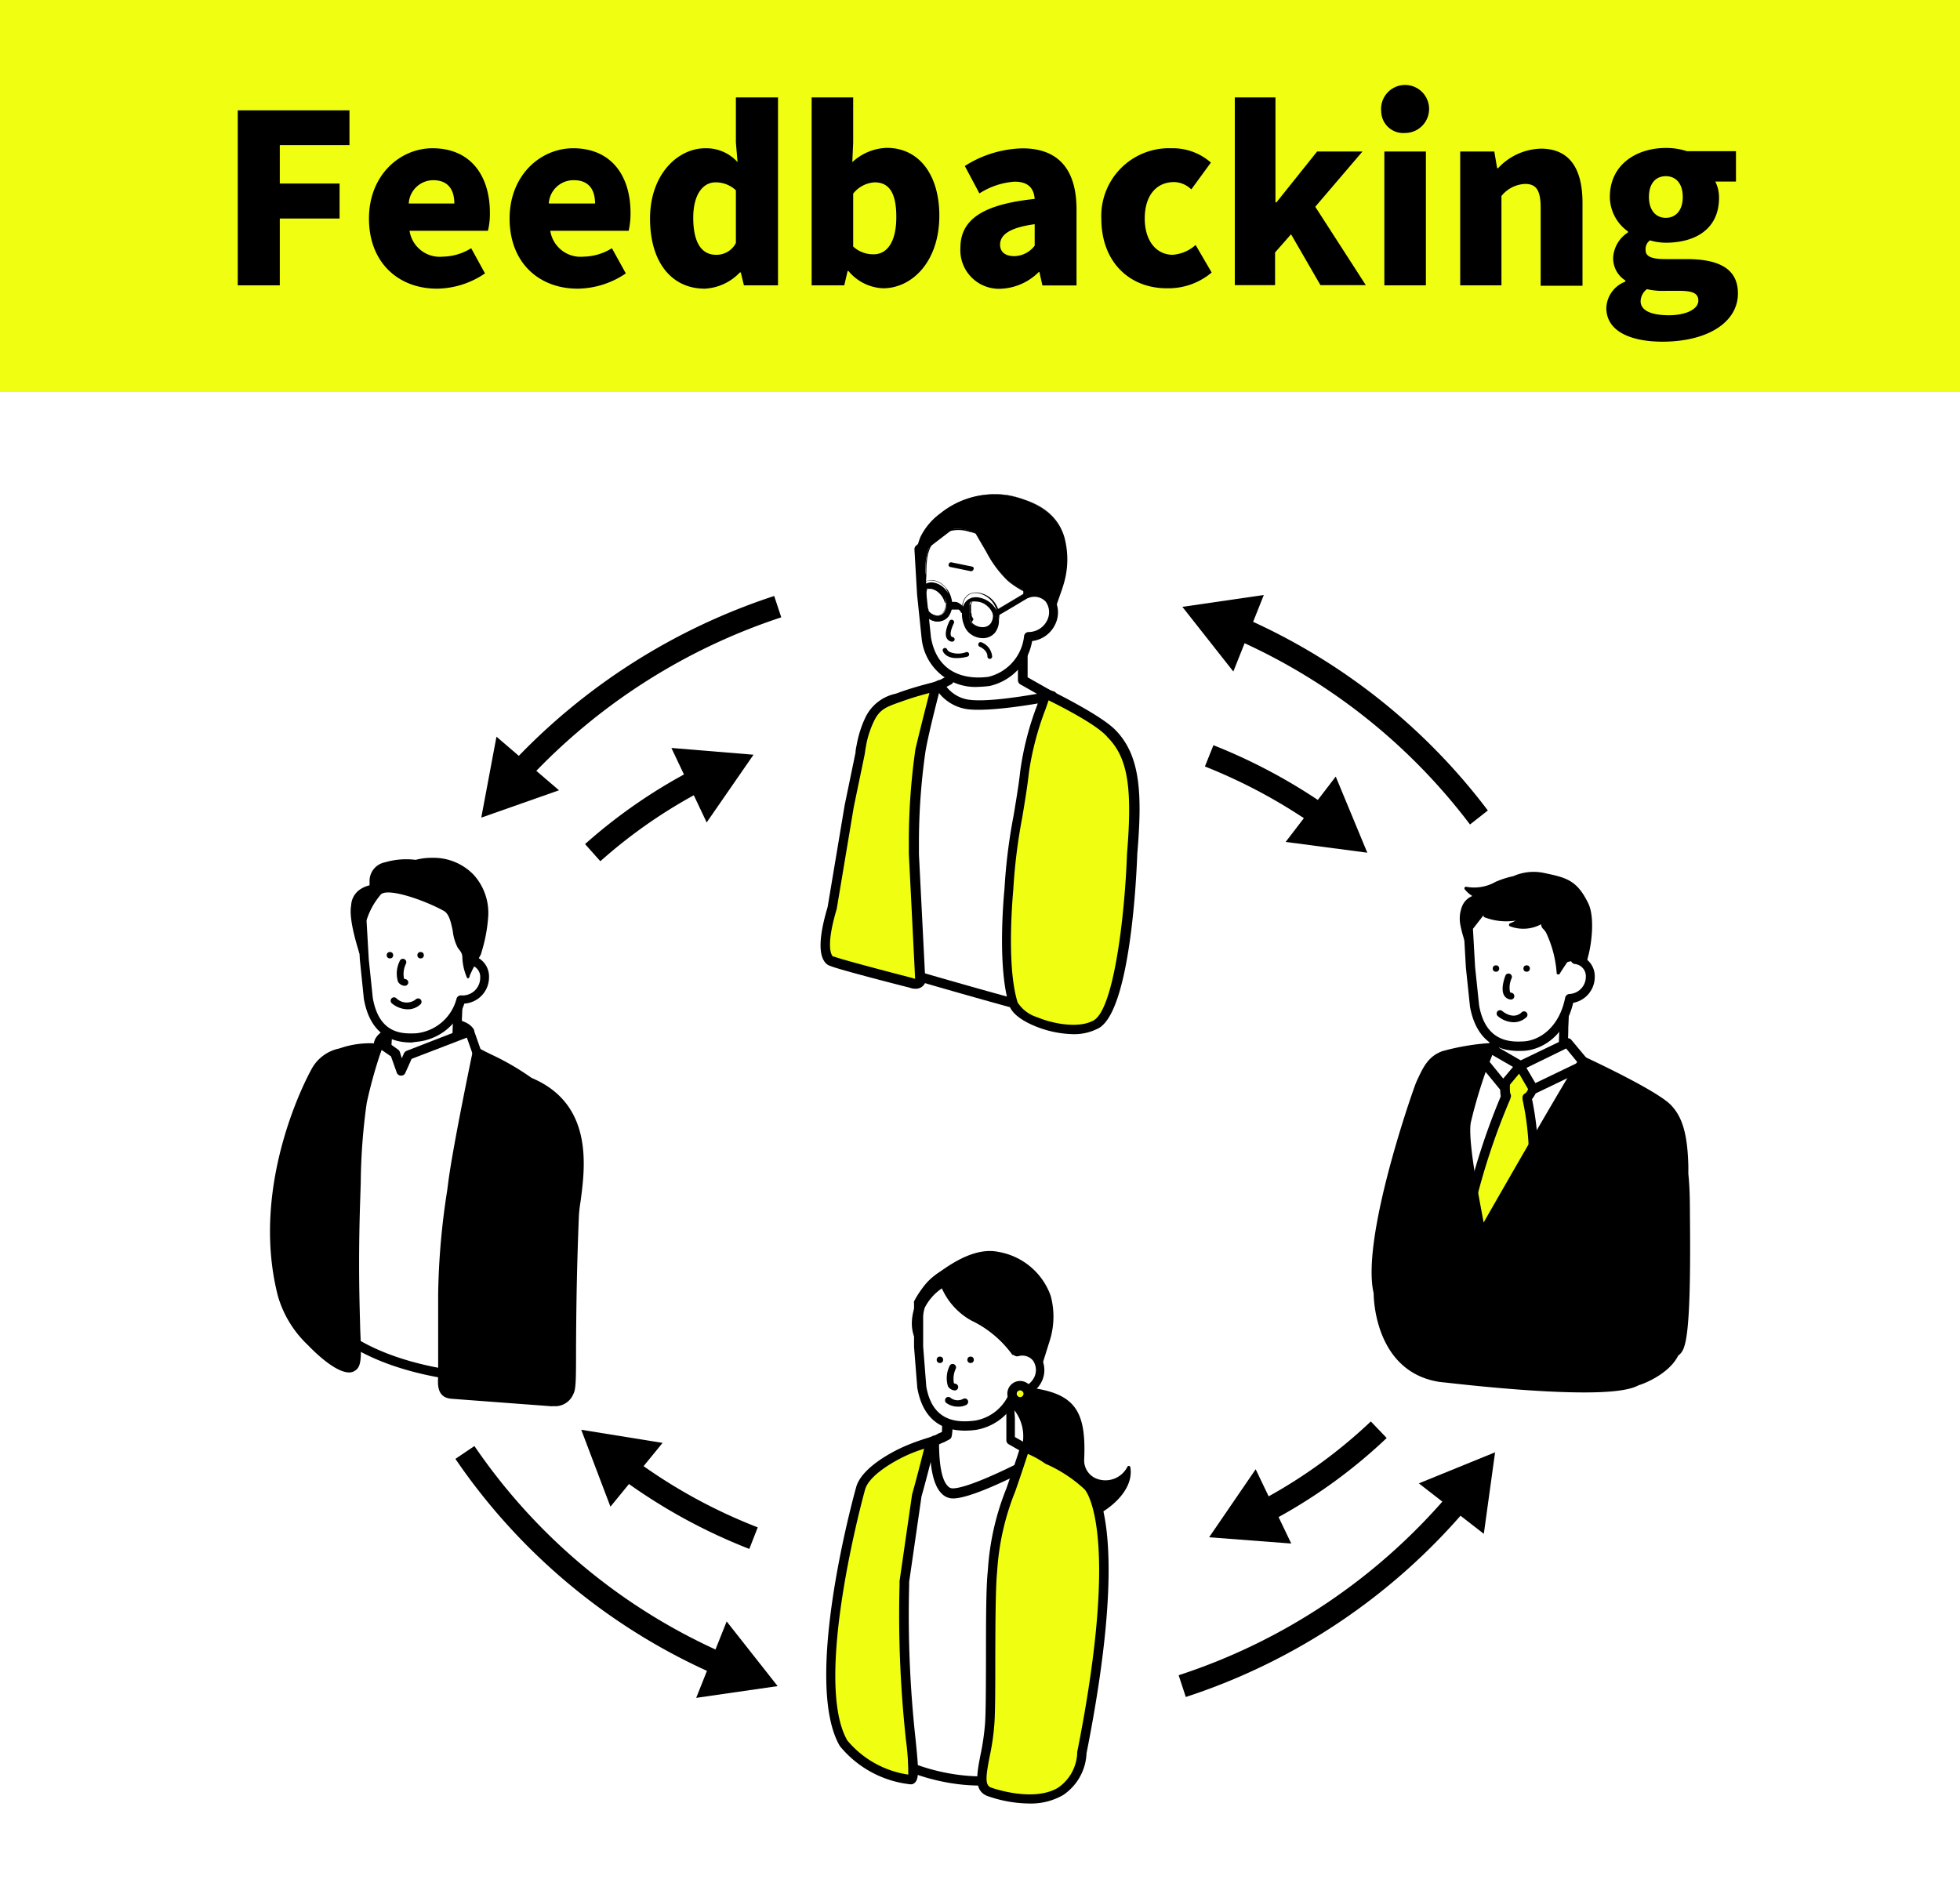 <svg id="レイヤー_1" data-name="レイヤー 1" xmlns="http://www.w3.org/2000/svg" viewBox="0 0 200 194"><rect x="0" y="0" width="200" height="194" fill="#808080" stroke="none"/><defs><style>.cls-1{fill:#f0ff12;}.cls-2{fill:#fff;}.cls-3{fill:#c3c9dc;}</style></defs><rect class="cls-1" width="200" height="40"/><path d="M24.26,11.26h11.4v3.55H28.55v3.92h6.1V22.3h-6.1v6.82H24.26Z"/><path d="M37.65,22.3c0-4.44,3.17-7.17,6.48-7.17,3.94,0,5.86,2.85,5.86,6.6a7.44,7.44,0,0,1-.2,1.82h-8a3.12,3.12,0,0,0,3.41,2.64,5.63,5.63,0,0,0,2.88-.86l1.41,2.57a8.88,8.88,0,0,1-4.89,1.56C40.67,29.46,37.65,26.82,37.65,22.3Zm8.71-1.53c0-1.37-.6-2.38-2.16-2.38a2.51,2.51,0,0,0-2.49,2.38Z"/><path d="M52,22.3c0-4.44,3.17-7.17,6.48-7.17,3.94,0,5.86,2.85,5.86,6.6a8.1,8.1,0,0,1-.19,1.82h-8a3.13,3.13,0,0,0,3.41,2.64,5.61,5.61,0,0,0,2.88-.86l1.42,2.57a8.91,8.91,0,0,1-4.9,1.56C55,29.46,52,26.82,52,22.3Zm8.72-1.53c0-1.37-.6-2.38-2.16-2.38A2.52,2.52,0,0,0,56,20.77Z"/><path d="M66.33,22.3c0-4.49,2.81-7.17,5.64-7.17a4.31,4.31,0,0,1,3.29,1.41l-.17-2V9.94h4.3V29.12H75.91l-.32-1.32H75.5a5.31,5.31,0,0,1-3.58,1.66C68.51,29.46,66.33,26.74,66.33,22.3Zm8.76,2.5V19.42A3,3,0,0,0,73,18.61c-1.18,0-2.26,1.1-2.26,3.62S71.59,26,73.05,26A2.21,2.21,0,0,0,75.09,24.8Z"/><path d="M86.58,27.66h-.09l-.34,1.46H82.82V9.94h4.24v4.61l-.09,2a5.39,5.39,0,0,1,3.53-1.46c3.26,0,5.35,2.73,5.35,6.91,0,4.73-2.81,7.42-5.74,7.42A4.84,4.84,0,0,1,86.58,27.66Zm4.88-5.52c0-2.41-.7-3.53-2.21-3.53a3,3,0,0,0-2.19,1.15v5.4a3,3,0,0,0,2,.79C90.4,26,91.46,24.87,91.46,22.14Z"/><path d="M98,25.3c0-2.88,2.25-4.44,7.58-5-.09-1.11-.67-1.76-2.06-1.76a7.6,7.6,0,0,0-3.58,1.2l-1.49-2.8a11.38,11.38,0,0,1,5.89-1.8c3.52,0,5.51,2,5.51,6.24v7.75h-3.48l-.31-1.37H106a5.84,5.84,0,0,1-3.92,1.71A3.94,3.94,0,0,1,98,25.3Zm7.58-.24V22.88c-2.66.36-3.53,1.13-3.53,2.09,0,.79.58,1.17,1.47,1.17A2.69,2.69,0,0,0,105.59,25.06Z"/><path d="M112.38,22.3a6.91,6.91,0,0,1,7.18-7.17,5.88,5.88,0,0,1,4,1.46l-2,2.74a2.59,2.59,0,0,0-1.75-.75c-1.87,0-3,1.44-3,3.72S118,26,119.66,26A3.91,3.91,0,0,0,122,25l1.64,2.81a6.84,6.84,0,0,1-4.49,1.61C115.34,29.46,112.38,26.82,112.38,22.3Z"/><path d="M126,9.94h4.15V20.65h.1l4.15-5.19h4.63l-4.82,5.64,5.16,8h-4.63l-3-5.19-1.63,1.85v3.34H126Z"/><path d="M140.94,11.38a2.45,2.45,0,1,1,2.45,2.19A2.25,2.25,0,0,1,140.94,11.38Zm.32,4.08h4.24V29.12h-4.24Z"/><path d="M149,15.46h3.48l.29,1.71h.09a6.16,6.16,0,0,1,4.37-2c3,0,4.25,2.13,4.25,5.54v8.45h-4.27V21.2c0-1.87-.51-2.43-1.59-2.43A3.27,3.27,0,0,0,153.21,20v9.12H149Z"/><path d="M163.91,31.42a3,3,0,0,1,1.94-2.68v-.12a2.67,2.67,0,0,1-1.24-2.36,3.27,3.27,0,0,1,1.51-2.54v-.1a4.36,4.36,0,0,1-1.85-3.52c0-3.34,2.76-5,5.71-5a6.81,6.81,0,0,1,2.16.33h5v3.1h-2.11a3.54,3.54,0,0,1,.38,1.66c0,3.19-2.42,4.58-5.45,4.58a6,6,0,0,1-1.6-.24,1.1,1.1,0,0,0-.44,1c0,.62.56.91,2,.91h2.16c3.36,0,5.26,1,5.26,3.51,0,2.88-3,4.92-7.73,4.92C166.5,34.86,163.91,33.87,163.91,31.42Zm9.39-.74c0-.82-.72-1-2-1H170a7.34,7.34,0,0,1-1.95-.17,1.6,1.6,0,0,0-.64,1.22c0,1,1.15,1.44,2.9,1.44S173.3,31.54,173.3,30.68ZM171.71,20.1c0-1.4-.72-2.12-1.73-2.12s-1.72.72-1.72,2.12.74,2.13,1.72,2.13S171.71,21.51,171.71,20.1Z"/><rect class="cls-2" y="40" width="200" height="154"/><path d="M110.47,149c.24-5.46-1.15-6.92-6.89-7.36-.36-.18-.32.32-.75,1.15-.18.46.33.57.39.65,2.75,3.14,0,4.9,1.2,7.53.86,2.11,5.83,4.25,7,3.73,2-.93,4.11-2.85,3.75-4.94C113.59,152.4,110.38,151.12,110.47,149Z"/><path d="M111,154.94a6.81,6.81,0,0,1-2.36-.59c-1.64-.66-3.75-1.92-4.32-3.31a4.73,4.73,0,0,1-.13-3.09,4.34,4.34,0,0,0-1-4.4h0l0,0a.59.59,0,0,1-.38-.79A6,6,0,0,0,103,142c.11-.29.18-.47.35-.54a.31.31,0,0,1,.28,0c5.81.44,7.25,2,7,7.52a2,2,0,0,0,1.51,2,2.51,2.51,0,0,0,2.91-1.31.16.16,0,0,1,.16-.07.16.16,0,0,1,.13.13c.36,2.11-1.67,4.09-3.84,5.11A1.4,1.4,0,0,1,111,154.94Zm-7.5-13.16h0a1.73,1.73,0,0,0-.16.35,7.52,7.52,0,0,1-.32.74c-.07.18,0,.27.23.38a.39.39,0,0,1,.14.1,4.62,4.62,0,0,1,1.11,4.67,4.4,4.4,0,0,0,.12,2.9c.49,1.21,2.43,2.45,4.14,3.14a4.58,4.58,0,0,0,2.66.5c1.91-.89,3.71-2.55,3.7-4.34a2.74,2.74,0,0,1-3,1.07,2.34,2.34,0,0,1-1.74-2.28h0c.24-5.36-1.09-6.77-6.74-7.2h-.06Z"/><path class="cls-2" d="M103.16,146.94c0-.05,0-.32,0-.7,0-1.16-.13-3.37-.13-3.5l-6.33.66a26.32,26.32,0,0,1-.15,3.09l-.49.26v0l-1.88,1c-.3.16,2,4.22,2.17,4.56a2.08,2.08,0,0,0,2,1.18,2.82,2.82,0,0,0,.78-.33c2-1,4.45-1.28,6.61-1.67l.26-2.89Z"/><path d="M98.06,153.93a2.73,2.73,0,0,1-2.15-1.44s-2.44-4.16-2.24-4.9a.56.56,0,0,1,.25-.33h0l1.9-1,.13-.05.17-.08c0-.46.07-1.69.08-2.78a.49.49,0,0,1,.43-.47l6.33-.66a.46.46,0,0,1,.37.12.48.48,0,0,1,.16.35c0,.1,0,1,.07,2l0,1.54c0,.16,0,.31,0,.42l2.58,1.47a.47.47,0,0,1,.24.46l-.26,2.88a.49.49,0,0,1-.39.43l-1.16.19a18.38,18.38,0,0,0-5.31,1.43l-.1.05a3.43,3.43,0,0,1-.8.33A2.46,2.46,0,0,1,98.06,153.93Zm-3.4-6A42.39,42.39,0,0,0,96.73,152c.33.56.93,1.07,1.5,1a2.62,2.62,0,0,0,.56-.24l.1-.06a19,19,0,0,1,5.59-1.52l.79-.13.2-2.21-2.54-1.45a.46.46,0,0,1-.24-.41c0-.05,0-.31,0-.68l0-1.53c0-.55,0-1.09-.06-1.47l-5.4.57c0,2.81-.12,2.88-.32,3a.27.27,0,0,1-.1.06l-.47.25-.15.05Zm9-1h0Z"/><path class="cls-2" d="M105.61,179.08c-1.11,5.38-18.36,1.82-17.24-3.57l2-18.46,2.64-9L95.32,147s-.2,5.41,1.87,5.41,8.35-3.37,8.35-3.37-.13,16.3.28,26Z"/><path d="M100,182.22a19.31,19.31,0,0,1-3.9-.42c-4.38-.91-8.8-3.29-8.16-6.38l2-18.42,2.65-9.06a.48.48,0,0,1,.26-.3l2.29-1.08a.47.47,0,0,1,.46,0,.5.5,0,0,1,.22.42c0,1,0,3.8.9,4.68a.65.65,0,0,0,.49.23c1.61,0,6.41-2.39,8.12-3.31a.47.47,0,0,1,.7.42c0,.16-.12,16.4.28,25.95l-.2,4.12s0,.05,0,.07C105.63,181.36,103,182.22,100,182.22Zm-6.53-33.81-2.58,8.77-2,18.38c-.49,2.39,3.36,4.47,7.41,5.31s8.37.46,8.89-1.86l.2-4c-.35-8.31-.3-21.76-.29-25.15-1.76.91-6.07,3.06-7.86,3.06a1.6,1.6,0,0,1-1.18-.53c-1-1-1.15-3.36-1.17-4.6Zm12.18,30.67h0Z"/><path class="cls-1" d="M92.93,181.61c.88-.43-1-7.2-.66-19.81,0-.15,0-.29,0-.43l1.27-8.79c.57-2,1.43-5.45,1.43-5.45a21.35,21.35,0,0,0-2.46.88c-1,.44-4.25,2.06-4.72,3.93,0,0-5.45,19.56-1.72,25.95A10.36,10.36,0,0,0,92.93,181.61Z"/><path d="M92.93,182.09h-.05a10.79,10.79,0,0,1-7.18-3.9c-3.82-6.54,1.42-25.56,1.65-26.37.55-2.19,4.24-3.92,5-4.24a21.66,21.66,0,0,1,2.52-.9.46.46,0,0,1,.46.11.49.49,0,0,1,.13.46s-.87,3.51-1.43,5.47l-1.26,8.72v.38a116.35,116.35,0,0,0,.66,15.72c.31,3.13.42,4.18-.26,4.51A.46.46,0,0,1,92.93,182.09Zm-6.44-4.44a10,10,0,0,0,6.19,3.45,25,25,0,0,0-.23-3.48,117.94,117.94,0,0,1-.66-15.84v-.42l1.28-8.85c.4-1.4.94-3.52,1.23-4.67-.46.15-1.06.36-1.6.6-1.48.65-4.07,2.14-4.44,3.62-.06.2-5.37,19.44-1.78,25.59Z"/><path class="cls-2" d="M103.74,138c0-1-.06-1.76-.13-2.2l-1.13-4.44a9.53,9.53,0,0,0-4.78-1.57c-2.41.05-4,3.27-4,3.27v4.39l.33,4.13c.76,4.36,4.09,4.09,5.51,3.91a5.12,5.12,0,0,0,3.94-3.3C107.06,142.13,106.87,137.33,103.74,138Z"/><path d="M98.5,146c-2.75,0-4.39-1.47-4.9-4.38l-.33-4.17,0-4.43a.54.54,0,0,1,0-.21c.07-.14,1.72-3.48,4.39-3.53h.12a10.13,10.13,0,0,1,4.94,1.65.54.54,0,0,1,.19.28l1.13,4.45a14.27,14.27,0,0,1,.12,1.77h0a2.25,2.25,0,0,1,1.91.85,2.64,2.64,0,0,1,.21,2.74,2.9,2.9,0,0,1-2.47,1.59,5.61,5.61,0,0,1-4.21,3.31A9.25,9.25,0,0,1,98.5,146Zm-4.3-12.86,0,4.27.32,4.09c.63,3.6,3.15,3.71,5,3.47a4.63,4.63,0,0,0,3.55-3,.5.5,0,0,1,.45-.32,2,2,0,0,0,2-1.07,1.69,1.69,0,0,0-.12-1.74,1.42,1.42,0,0,0-1.52-.43.48.48,0,0,1-.57-.45l0-.52a16.18,16.18,0,0,0-.1-1.62l-1.08-4.22a8.92,8.92,0,0,0-4.25-1.39h-.1C95.84,130.27,94.47,132.63,94.2,133.14Z"/><path class="cls-1" d="M104.09,141.41a.82.82,0,1,0,.82.82A.82.82,0,0,0,104.09,141.41Z"/><path d="M104.09,143.53a1.3,1.3,0,1,1,1.3-1.3A1.3,1.3,0,0,1,104.09,143.53Zm0-1.64a.34.34,0,0,0-.34.34.35.35,0,0,0,.34.35.35.35,0,0,0,.35-.35A.35.35,0,0,0,104.09,141.89Z"/><path class="cls-1" d="M110.42,178.85c4.68-23.57.62-27.24.62-27.24a15.36,15.36,0,0,0-4.11-2.71,7.78,7.78,0,0,0-2.34-1.11c-2.13,6.66-2.93,7.6-3.29,12.54-.31,2.9-.11,12.49-.28,15.52-.22,3.57-1.7,6.45,0,7C101,182.87,109.65,186.07,110.42,178.85Z"/><path d="M105,184.05a13.13,13.13,0,0,1-4.17-.74c-1.5-.5-1.17-2.22-.78-4.22a24.69,24.69,0,0,0,.47-3.27c.08-1.29.08-3.81.09-6.47,0-3.63,0-7.39.19-9.07a26.79,26.79,0,0,1,1.9-8.4c.39-1.13.86-2.49,1.42-4.24a.48.48,0,0,1,.55-.32,8.55,8.55,0,0,1,2.5,1.18,14.6,14.6,0,0,1,4.2,2.79c.14.12,4.18,4.08-.5,27.63a5.4,5.4,0,0,1-2.39,4.27A6.59,6.59,0,0,1,105,184.05Zm-.12-35.67c-.5,1.54-.92,2.77-1.28,3.81a26.08,26.08,0,0,0-1.85,8.17c-.17,1.65-.18,5.55-.19,9,0,2.68,0,5.21-.09,6.52a24.12,24.12,0,0,1-.49,3.4c-.4,2.07-.49,2.93.17,3.15,0,0,4.27,1.55,6.83,0a4.5,4.5,0,0,0,1.94-3.58s0,0,0-.05c4.52-22.73.8-26.76.76-26.8a14,14,0,0,0-4-2.62A9.77,9.77,0,0,0,104.9,148.38Z"/><path d="M106.94,136.91a8,8,0,0,0,.12-4.57,6.76,6.76,0,0,0-5.14-4.36c-2.32-.49-4.79,1.08-6.65,2.55a4.19,4.19,0,0,0-1.39,1.9c-.6,1.32-1.14,3-.14,4.57a14.17,14.17,0,0,1,.52-3.58,5.68,5.68,0,0,1,2-2.2,7.23,7.23,0,0,0,3,3.38,10.91,10.91,0,0,1,4.21,3.5,1.9,1.9,0,0,1,2.14.29,1.74,1.74,0,0,1,.57,1.14Z"/><path d="M106.12,139.69h0a.16.16,0,0,1-.14-.14,1.53,1.53,0,0,0-.51-1,1.71,1.71,0,0,0-2-.28.19.19,0,0,1-.13,0,.14.14,0,0,1-.09-.08,11,11,0,0,0-4.14-3.43,7,7,0,0,1-3-3.28,5.24,5.24,0,0,0-1.76,2A14.3,14.3,0,0,0,93.9,137a.14.14,0,0,1-.12.14.14.14,0,0,1-.17-.06c-1-1.63-.49-3.38.12-4.73a4.33,4.33,0,0,1,1.45-2c2.69-2.14,4.9-3,6.77-2.58a6.9,6.9,0,0,1,5.26,4.46,8.13,8.13,0,0,1-.12,4.67h0l-.82,2.62A.16.16,0,0,1,106.12,139.69Zm-1.85-1.95a2.12,2.12,0,0,1,1.38.53,1.7,1.7,0,0,1,.48.69l.66-2.09a8,8,0,0,0,.12-4.49,6.58,6.58,0,0,0-5-4.24c-1.77-.38-3.91.44-6.52,2.51A4.17,4.17,0,0,0,94,132.49a4.91,4.91,0,0,0-.41,3.93,11.72,11.72,0,0,1,.51-3,5.66,5.66,0,0,1,2-2.28.14.14,0,0,1,.13,0,.22.22,0,0,1,.1.09,7.14,7.14,0,0,0,2.88,3.3,11.37,11.37,0,0,1,4.21,3.43A2.36,2.36,0,0,1,104.27,137.74Zm2.67-.83h0Z"/><circle cx="95.91" cy="138.77" r="0.33"/><circle cx="99.04" cy="138.77" r="0.33"/><path d="M97.38,141.89h0a.86.86,0,0,1-.65-.42,2.82,2.82,0,0,1,.16-2.06.34.34,0,0,1,.45-.19.35.35,0,0,1,.19.45,2.45,2.45,0,0,0-.2,1.45s0,.07.15.09a.34.34,0,0,1,.29.39A.34.34,0,0,1,97.38,141.89Z"/><path d="M97.7,143.55a2,2,0,0,1-1.17-.4.36.36,0,0,1,0-.49.34.34,0,0,1,.48,0,1.18,1.18,0,0,0,1.27.1.35.35,0,0,1,.47.13.36.36,0,0,1-.14.48A1.8,1.8,0,0,1,97.7,143.55Z"/><path class="cls-3" d="M44.49,104.26c-2.28,0-5.72,1-5.85,2.23l2.71,3.38,6.55-4.61C47.48,104.51,45.35,104.28,44.49,104.26Z"/><path d="M41.35,110.35a.49.49,0,0,1-.37-.18l-2.71-3.39a.47.47,0,0,1-.1-.35c.19-1.66,4.09-2.64,6.23-2.64h.09c.13,0,3.15,0,3.83,1.24a.47.47,0,0,1-.14.62l-6.56,4.61A.46.46,0,0,1,41.35,110.35Zm-2.18-4,2.27,2.83,5.69-4a7.46,7.46,0,0,0-2.65-.49h-.1C42.22,104.74,39.59,105.68,39.17,106.39Z"/><path class="cls-2" d="M46.77,101.54l-7.1,2s-.23,3.28-.23,3.46l-1.91.65.59,2c1,.79,1.16,2.54,2.2,3.33a1.86,1.86,0,0,0,1.39.53,1.77,1.77,0,0,0,.73-.41c.8-.63,6.65-1.68,6.65-1.68l.36-3.29-2.81-1.59C46.64,106.38,46.77,101.72,46.77,101.54Z"/><path d="M41.52,114a2.55,2.55,0,0,1-1.49-.64,4.51,4.51,0,0,1-1.25-1.85,3.75,3.75,0,0,0-1-1.48.51.51,0,0,1-.17-.24l-.59-2a.47.47,0,0,1,.31-.58l1.6-.55c.05-.76.17-2.52.22-3.14a.46.46,0,0,1,.34-.42l7.1-2.06a.48.48,0,0,1,.42.08.47.47,0,0,1,.19.38c0,.09,0,1.31-.07,2.53,0,.89,0,1.78-.06,2.21l2.57,1.46a.48.48,0,0,1,.23.46l-.35,3.29a.48.48,0,0,1-.39.42,32.55,32.55,0,0,0-6.45,1.59,2.16,2.16,0,0,1-.93.49A1.33,1.33,0,0,1,41.52,114Zm-3-4.63a4.9,4.9,0,0,1,1.12,1.75,3.83,3.83,0,0,0,1,1.48,1.52,1.52,0,0,0,1,.44,1.34,1.34,0,0,0,.52-.31c.78-.61,5-1.44,6.52-1.72l.28-2.62L46.4,107a.46.46,0,0,1-.24-.41c0-.09,0-1.3.07-2.52,0-.69,0-1.38.05-1.86L40.12,104c-.08,1.24-.2,2.94-.2,3.09a.48.48,0,0,1-.32.45l-1.48.5Z"/><path class="cls-2" d="M40.33,107.51l-1.65-1.18-.2.78c-.4.2-1.3.62-2.07,1L33.93,135.3s4.11,4.95,17.27,5.47l-1.82-32.72-.49,0-1-2.81-6.23,2.43-.71,1.6Z"/><path d="M51.2,141.25h0c-13.22-.53-17.44-5.44-17.61-5.65a.49.49,0,0,1-.11-.35l2.47-27.2a.48.48,0,0,1,.28-.39l1.87-.88.14-.57a.47.47,0,0,1,.3-.33.49.49,0,0,1,.44.06l1.65,1.18a.48.48,0,0,1,.17.23L41,108l.22-.51a.55.55,0,0,1,.27-.25l6.23-2.42a.44.44,0,0,1,.37,0,.44.44,0,0,1,.25.27l.87,2.48h.14a.44.44,0,0,1,.49.45l1.83,32.72a.46.46,0,0,1-.14.36A.48.48,0,0,1,51.2,141.25Zm-16.77-6.12c.77.77,5.13,4.59,16.27,5.14l-1.79-31.73h0a.48.48,0,0,1-.45-.31l-.82-2.34L42,108.06l-.64,1.43a.45.45,0,0,1-.45.28.46.46,0,0,1-.43-.32l-.58-1.64-1-.69,0,.11a.46.46,0,0,1-.25.31l-1.83.87Z"/><path d="M31.75,136.93s3,3.09,4.15,2.61,0-3.17.43-17.3a74.47,74.47,0,0,1,.66-9.78A47.44,47.44,0,0,1,38.53,107a9.21,9.21,0,0,0-3.45.38c-1.37.49-2.27.72-2.93,2.13,0,0-6.35,11.08-3.33,22.69A10.75,10.75,0,0,0,31.75,136.93Z"/><path d="M35.63,140.06c-1.42,0-3.53-2.08-4.21-2.79a11.14,11.14,0,0,1-3.06-5c-3-11.67,3.31-22.94,3.37-23.05A4.15,4.15,0,0,1,34.62,107l.3-.1a9.51,9.51,0,0,1,3.66-.4.45.45,0,0,1,.36.22.49.49,0,0,1,0,.41,47.22,47.22,0,0,0-1.52,5.43,62.14,62.14,0,0,0-.61,8.18l-.05,1.54c-.23,6.8-.06,11,0,13.47.13,3,.16,3.88-.77,4.25A1,1,0,0,1,35.63,140.06Zm2.14-32.66a7.86,7.86,0,0,0-2.53.37l-.3.11c-1.18.42-1.83.66-2.36,1.78-.08.14-6.24,11.09-3.3,22.37a10.43,10.43,0,0,0,2.79,4.55l0,0c1.3,1.35,3.09,2.71,3.63,2.5.3-.12.26-1.26.17-3.33-.1-2.51-.27-6.7,0-13.55l0-1.53a61.11,61.11,0,0,1,.62-8.3,42.32,42.32,0,0,1,1.36-5Z"/><path class="cls-2" d="M47.69,98c.17-.9.35-1.62.35-1.62l-2.48-4.22s-3.91-2.08-5.71-2-2.93,3.64-2.93,3.64l.23,4.07.41,4c.73,4.15,3.55,4.09,4.91,4A5.24,5.24,0,0,0,47,102C50.11,101.93,50.13,98,47.69,98Z"/><path d="M42,106.39c-1.49,0-4.15-.39-4.87-4.45l-.41-4-.24-4.09a.51.51,0,0,1,0-.17c.12-.39,1.27-3.82,3.34-4s5.81,1.91,6,2a.41.41,0,0,1,.19.18l2.48,4.22a.5.5,0,0,1,0,.36s-.12.45-.24,1.09a2.19,2.19,0,0,1,1.65,2.18,2.69,2.69,0,0,1-2.52,2.71,5.64,5.64,0,0,1-4.9,3.9ZM37.4,93.91l.23,4,.41,3.93c.66,3.76,3.1,3.66,4.41,3.61a4.75,4.75,0,0,0,4.14-3.55.46.46,0,0,1,.44-.32A1.8,1.8,0,0,0,49,99.77a1.22,1.22,0,0,0-1.27-1.3.5.5,0,0,1-.47-.57c.12-.63.24-1.18.31-1.45l-2.31-3.94c-1.15-.6-4-1.92-5.34-1.83S37.7,93,37.4,93.91Z"/><path d="M44.14,87.75a6,6,0,0,0-1.7.22,7.52,7.52,0,0,0-3.09.23A1.79,1.79,0,0,0,37.89,90c0,.18,0,.51.14.52A2.46,2.46,0,0,0,36.8,91,2,2,0,0,0,36,92.5c-.29,1.5.8,4.74.8,4.74s.2.1.25.09.06-.23.05-.37a9.47,9.47,0,0,1-.05-1.07,7.06,7.06,0,0,1,.23-2.15,8.92,8.92,0,0,1,1.48-2.5c1-.84,5.14.81,6.68,1.71,1,.56.8,2.69,1.4,3.61.3.47.43.4.49,1.13v0a5.61,5.61,0,0,0,.45,2c-.08-.16,1.09-2.13,1.19-2.47a15.28,15.28,0,0,0,.69-3.55A5.37,5.37,0,0,0,44.14,87.75Z"/><path d="M47.79,99.85a.15.15,0,0,1-.14-.08h0a5.73,5.73,0,0,1-.47-2,1.11,1.11,0,0,0-.26-.77l-.22-.3A4.85,4.85,0,0,1,46.2,95c-.17-.82-.35-1.66-.84-2-1.74-1-5.68-2.45-6.49-1.73a8.49,8.49,0,0,0-1.44,2.43,7,7,0,0,0-.22,2.1c0,.35,0,.71,0,1.06,0,0,0,.06,0,.08s.07.38-.18.45a.43.43,0,0,1-.29-.07l0,0a.17.17,0,0,1-.1-.1c0-.13-1.1-3.29-.81-4.81a2.08,2.08,0,0,1,.88-1.62,2.85,2.85,0,0,1,1-.44,1.48,1.48,0,0,1,0-.2.66.66,0,0,0,0-.15,1.94,1.94,0,0,1,1.58-2,7.64,7.64,0,0,1,3.12-.25,6.41,6.41,0,0,1,1.71-.21,5.69,5.69,0,0,1,4.2,1.72,5.79,5.79,0,0,1,1.49,4.37,15.91,15.91,0,0,1-.69,3.59c0,.15-.23.48-.51,1a11.39,11.39,0,0,0-.69,1.38.17.17,0,0,1-.08.18Zm-8.14-9c1.74,0,4.85,1.37,5.87,2,.62.36.81,1.27,1,2.15a4.67,4.67,0,0,0,.46,1.5,2.09,2.09,0,0,0,.2.28,1.39,1.39,0,0,1,.32.93,7.46,7.46,0,0,0,.28,1.56c.11-.24.29-.58.58-1.11s.44-.83.48-.95a14.82,14.82,0,0,0,.68-3.51,5.49,5.49,0,0,0-1.4-4.14,5.4,5.4,0,0,0-4-1.62,6,6,0,0,0-1.65.21h-.07a7.33,7.33,0,0,0-3,.24c-.71.21-1.49.77-1.35,1.66,0,.06,0,.12,0,.19a1.09,1.09,0,0,0,0,.19.16.16,0,0,1,0,.31h0a2.31,2.31,0,0,0-1.14.42,1.81,1.81,0,0,0-.73,1.4c-.25,1.33.63,4.13.78,4.59h0l0,0v0a.52.52,0,0,1,0-.11,9.94,9.94,0,0,1,0-1.09,7.33,7.33,0,0,1,.24-2.19,9,9,0,0,1,1.53-2.58A1.5,1.5,0,0,1,39.65,90.85Z"/><path d="M58.05,142c.43-.77,0-5.57.52-18,.1-2.52,2.62-10.69-4.57-13.66a37.41,37.41,0,0,0-5.32-3s-1.94,9.24-2.47,13.14a80.29,80.29,0,0,0-1,11.47c0,.34,0,.68,0,1,0,2.37.07,4.74,0,7.1,0,1-.27,2.06,1,2.13l10.07.76A1.69,1.69,0,0,0,58.05,142Z"/><path d="M56.48,143.5a1.86,1.86,0,0,1-.36,0l-10-.75c-1.53-.09-1.46-1.44-1.41-2.25,0-.12,0-.25,0-.37,0-1.36,0-2.74,0-4.08,0-1,0-2,0-3v-1a74.5,74.5,0,0,1,.92-10.55l.13-1c.52-3.86,2.45-13.08,2.47-13.17a.45.45,0,0,1,.27-.33.47.47,0,0,1,.43,0c.36.2.8.42,1.28.65A26.26,26.26,0,0,1,54.24,110c6.36,2.67,5.46,9.14,5,12.62a13.71,13.71,0,0,0-.17,1.48c-.25,6.18-.27,10.47-.29,13.32,0,3.32,0,4.36-.28,4.85A2,2,0,0,1,56.48,143.5ZM49,108.1c-.44,2.14-1.89,9.24-2.33,12.49l-.13,1A74.83,74.83,0,0,0,45.64,132v1c0,1,0,2,0,3,0,1.34,0,2.74,0,4.11,0,.14,0,.27,0,.4-.06,1.11,0,1.22.52,1.25l10.09.76c.14,0,1.09.14,1.37-.65a.26.26,0,0,1,0-.08,24.43,24.43,0,0,0,.18-4.43c0-2.85,0-7.15.29-13.35,0-.41.09-1,.17-1.57.49-3.47,1.29-9.26-4.45-11.63l-.1-.06a24.73,24.73,0,0,0-3.95-2.28Z"/><circle cx="39.79" cy="97.48" r="0.33"/><circle cx="42.92" cy="97.48" r="0.33"/><path d="M41.26,100.6h0a.84.84,0,0,1-.65-.42,2.82,2.82,0,0,1,.16-2.06.35.35,0,1,1,.64.26,2.36,2.36,0,0,0-.19,1.45s0,.07.14.09a.35.35,0,0,1,.3.39A.36.36,0,0,1,41.26,100.6Z"/><path d="M41.56,103a2.59,2.59,0,0,1-1.6-.63.36.36,0,0,1,0-.49.35.35,0,0,1,.49,0,1.5,1.5,0,0,0,1.95.13.35.35,0,1,1,.46.52A1.86,1.86,0,0,1,41.56,103Z"/><path class="cls-2" d="M159.67,102.34l-7.1,2s-.07,2.79-.07,3l-2.08,1.14.59,2c1,.78,1.17,2.54,2.2,3.32a1.83,1.83,0,0,0,1.39.53,1.63,1.63,0,0,0,.73-.4c.8-.63,6.66-1.69,6.66-1.69l.35-3.28-2.81-1.6C159.53,107.18,159.67,102.51,159.67,102.34Z"/><path d="M154.41,114.82a2.55,2.55,0,0,1-1.49-.65,4.48,4.48,0,0,1-1.24-1.84,3.87,3.87,0,0,0-1-1.49.46.46,0,0,1-.17-.24l-.59-2a.46.46,0,0,1,.22-.55l1.84-1c0-.75.06-2.69.06-2.69a.48.48,0,0,1,.35-.45l7.1-2.05a.49.49,0,0,1,.42.08.47.47,0,0,1,.19.38c0,.09,0,1.3-.07,2.51,0,.9-.06,1.79-.07,2.23l2.57,1.46a.47.47,0,0,1,.24.46l-.36,3.28a.46.46,0,0,1-.39.42c-2.82.51-6,1.24-6.44,1.59a2.22,2.22,0,0,1-.93.5Zm-3-4.63a4.76,4.76,0,0,1,1.11,1.74,4,4,0,0,0,1,1.49,1.56,1.56,0,0,0,1,.44,1.53,1.53,0,0,0,.53-.31c.77-.62,5-1.44,6.51-1.72l.29-2.62-2.54-1.44a.49.49,0,0,1-.25-.42c0-.09,0-1.31.07-2.52,0-.69,0-1.38.06-1.86L153,104.75c0,.75-.06,2.47-.06,2.6a.47.47,0,0,1-.24.42l-1.74,1Z"/><path class="cls-2" d="M154.94,108.7a9.93,9.93,0,0,1-3.34-.89l-2.3,1.08L146.68,138s14,1.11,19.72,2.47l-4.13-31.58S157.38,109,154.94,108.7Z"/><path class="cls-2" d="M160.76,97.91c.1-.45.17-.74.17-.74l-2.48-4.23-6.3-1.31-2.34,3L150,98.7l.42,4c.72,4.15,3.6,4.16,5,4.11,2-.08,4.12-1.69,4.75-4.85C162.88,101.61,162.91,98.13,160.76,97.91Z"/><path d="M155,107.25c-1.44,0-4.24-.38-5-4.51l-.42-4-.23-4.08a.46.46,0,0,1,.1-.32l2.34-3a.47.47,0,0,1,.47-.17l6.3,1.32a.48.48,0,0,1,.31.22l2.48,4.23a.47.47,0,0,1,0,.35s0,.1-.06.27a2.2,2.2,0,0,1,1.44,2.14,2.68,2.68,0,0,1-2.2,2.64c-.77,3.27-3.1,4.82-5.12,4.9ZM150.3,94.79l.22,3.89.41,3.92c.67,3.83,3.34,3.73,4.48,3.68,1.71-.07,3.71-1.47,4.3-4.46a.48.48,0,0,1,.41-.38,1.76,1.76,0,0,0,1.7-1.75,1.25,1.25,0,0,0-1.11-1.31.45.45,0,0,1-.33-.19.47.47,0,0,1-.08-.38l.12-.57-2.27-3.87-5.8-1.22Z"/><path d="M161.87,97.56c.42-1.41.7-4,0-5.3-1.14-2.32-2.18-2.53-4.38-3a5.15,5.15,0,0,0-3.09.33,8.23,8.23,0,0,0-1.78.58,4.71,4.71,0,0,1-3,.49,2.67,2.67,0,0,0,1.2.87,1.52,1.52,0,0,0-1.42.92,3.35,3.35,0,0,0-.22,1.83,20.25,20.25,0,0,0,.81,2.83c-.23-2.29-.35-3.86,1.87-3.91-.45.36.11-.1-.33.26,1.33.53,3.64.66,4.62-.44a5.79,5.79,0,0,1-2,1.35,3.43,3.43,0,0,0,3.32-.43c-.12.72,0,.52.42,1.11A11.65,11.65,0,0,1,159,99.28c.12-.23.51-.8.81-1.25a2,2,0,0,1,1.89.28Z"/><path d="M159,99.44h-.05a.16.16,0,0,1-.11-.18,11.52,11.52,0,0,0-1.09-4.11,2.49,2.49,0,0,0-.27-.34.64.64,0,0,1-.22-.49,3.82,3.82,0,0,1-3.18.21.15.15,0,0,1-.1-.15.16.16,0,0,1,.09-.15,5,5,0,0,0,.59-.28,6.22,6.22,0,0,1-3.18-.34.17.17,0,0,1-.1-.12.19.19,0,0,1,0-.08,1.57,1.57,0,0,0-.94.45c-.55.62-.43,1.83-.3,3.24a.15.15,0,0,1-.12.17.16.16,0,0,1-.19-.11c-.06-.22-.15-.48-.24-.76A12.28,12.28,0,0,1,149,94.3a3.41,3.41,0,0,1,.24-1.92,1.88,1.88,0,0,1,1-.94,3,3,0,0,1-.78-.69.16.16,0,0,1,.17-.25A4.42,4.42,0,0,0,152.6,90a9.24,9.24,0,0,1,1.83-.59,5.11,5.11,0,0,1,3.14-.32c2.22.47,3.33.7,4.49,3.08.67,1.35.38,4,0,5.41l-.19.75a.15.15,0,0,1-.11.11.17.17,0,0,1-.15,0,1.82,1.82,0,0,0-1.68-.25l-.16.23c-.24.36-.52.78-.61.95A.15.15,0,0,1,159,99.44Zm-1.54-5.66h.07a.15.15,0,0,1,.08.17c-.06.44,0,.46.1.62A4.31,4.31,0,0,1,158,95a13.88,13.88,0,0,1,1.13,3.78l.34-.52.19-.27a.16.16,0,0,1,.07-.07,2.32,2.32,0,0,1,1.85.15l.13-.5h0c.4-1.38.69-3.91.06-5.19-1.1-2.24-2.09-2.45-4.25-2.91a4.92,4.92,0,0,0-3,.32,7.94,7.94,0,0,0-1.79.58,5.75,5.75,0,0,1-2.65.59,2.27,2.27,0,0,0,.79.47.16.16,0,0,1,.1.19.16.16,0,0,1-.17.12,1.35,1.35,0,0,0-1.26.83,3.18,3.18,0,0,0-.2,1.75,8,8,0,0,0,.38,1.5,2.94,2.94,0,0,1,.48-2.13,2.14,2.14,0,0,1,1.65-.6h0a.15.15,0,0,1,.15.1.14.14,0,0,1-.05.18l-.1.08c1.3.43,3.31.49,4.18-.48a.14.14,0,0,1,.21,0,.15.15,0,0,1,0,.21,5,5,0,0,1-1.7,1.22,3,3,0,0,0,2.75-.5A.18.18,0,0,1,157.45,93.78Z"/><path class="cls-1" d="M155.77,112c.59-.3.69-1.21,1.08-2.74l-2.78-.76a6,6,0,0,0-.49,3.24.21.21,0,0,0,.06.08l-.07.22A67.86,67.86,0,0,0,150,123.17l1.27,4.52,5.32-7.56c-.2-2.56-.11-5.45-.8-8.11Z"/><path d="M151.26,128.17h-.08a.49.49,0,0,1-.38-.34l-1.27-4.52a.41.41,0,0,1,0-.22,69,69,0,0,1,3.6-11.18s0-.05,0-.07a6.53,6.53,0,0,1,.53-3.52.47.47,0,0,1,.55-.25l2.78.76a.49.49,0,0,1,.34.58c-.07.27-.13.53-.19.76a4.1,4.1,0,0,1-.81,2,30.3,30.3,0,0,1,.63,5.75c0,.73.06,1.44.11,2.13a.48.48,0,0,1-.08.31L151.65,128A.48.48,0,0,1,151.26,128.17Zm-.79-5,1,3.45,4.65-6.61c-.05-.64-.08-1.31-.11-2a28.19,28.19,0,0,0-.65-5.81l0-.1a.48.48,0,0,1,.25-.51c.29-.14.44-.77.65-1.65,0-.1.05-.21.07-.32l-1.93-.53a5.53,5.53,0,0,0-.3,2.48.49.49,0,0,1,.06.41l-.07.22A68.61,68.61,0,0,0,150.47,123.15Zm3.46-11.69Z"/><circle cx="152.65" cy="98.84" r="0.33"/><circle cx="155.78" cy="98.84" r="0.33"/><path d="M154.13,102h0a.87.87,0,0,1-.65-.42c-.38-.66.06-1.83.15-2.06a.35.35,0,0,1,.64.26,2.35,2.35,0,0,0-.19,1.45.17.17,0,0,0,.14.08.35.35,0,0,1,.3.39A.34.34,0,0,1,154.13,102Z"/><path d="M154.42,104.32a2.56,2.56,0,0,1-1.6-.64.35.35,0,0,1,0-.49.36.36,0,0,1,.49,0s1.06.93,1.94.14a.35.35,0,1,1,.46.52A1.89,1.89,0,0,1,154.42,104.32Z"/><polygon class="cls-2" points="151.43 108.44 153.37 110.81 155.09 108.75 152 106.96 151.43 108.44"/><path d="M153.37,111.29h0a.49.49,0,0,1-.36-.17l-1.94-2.37a.49.49,0,0,1-.07-.48l.57-1.48a.42.42,0,0,1,.28-.27.47.47,0,0,1,.4,0l3.09,1.79a.49.49,0,0,1,.23.33.5.5,0,0,1-.11.39l-1.72,2.06A.46.46,0,0,1,153.37,111.29ZM152,108.36l1.39,1.71,1-1.19-2.12-1.22Z"/><polygon class="cls-2" points="155.09 108.77 156.48 111.15 161.76 108.61 159.94 106.44 155.09 108.77"/><path d="M156.48,111.63a.49.49,0,0,1-.41-.24L154.68,109a.46.46,0,0,1,0-.38.48.48,0,0,1,.25-.29l4.84-2.33a.46.46,0,0,1,.57.12l1.82,2.18a.46.46,0,0,1,.11.4.49.49,0,0,1-.26.33l-5.28,2.54A.54.54,0,0,1,156.48,111.63Zm-.72-2.65.91,1.55,4.33-2.08L159.81,107Z"/><path d="M170.85,138.1c.5-.58,1.29.19,1.12-14.24,0-1,0-2.51-.15-4,0-.26,0-.52,0-.77-.08-2.8-.46-4.67-1.64-5.91-1.38-1.45-8.63-4.8-8.63-4.8-2.24,3.53-10.26,17.61-10.26,17.61a1.33,1.33,0,0,0-.07.45c-.44-2.58-2-9.62-1.6-11.89A50.43,50.43,0,0,1,152,107a24.31,24.31,0,0,0-4.67.79c-1.37.49-1.77,1.54-2.43,3-.38.8-5.63,15.83-4.29,21.25,0,0-.14,7.68,6.31,8.63,2.85.3,17.05,1.94,20.14.4C167.09,141,170,140,170.85,138.1Z"/><path d="M161.65,142.1c-4.9,0-11.33-.69-14.07-1l-.68-.07c-6.48-1-6.73-8.27-6.73-9.05-1.32-5.61,4-20.71,4.33-21.51l.15-.33c.59-1.26,1.1-2.35,2.54-2.87a24.21,24.21,0,0,1,4.8-.82.47.47,0,0,1,.42.19.48.48,0,0,1,.06.46,51,51,0,0,0-2.39,7.46c-.29,1.73.66,6.72,1.22,9.7l.09.5c1.8-3.15,7.86-13.73,9.75-16.71a.48.48,0,0,1,.6-.18c.3.14,7.35,3.41,8.77,4.91,1.18,1.23,1.69,3,1.77,6.23,0,.25,0,.51,0,.78.14,1.32.15,2.61.16,3.63v.42c.15,13.33-.51,13.91-1.14,14.46l-.06.05c-1,2-3.88,3-4,3C166.24,141.92,164.15,142.1,161.65,142.1ZM151.3,107.49a19.18,19.18,0,0,0-3.78.7c-1.08.39-1.45,1.18-2,2.38l-.15.33c-.33.7-5.55,15.69-4.26,20.93a.25.25,0,0,1,0,.12c0,.3-.06,7.27,5.9,8.15l.66.07c10.9,1.16,17.36,1.29,19.19.37.09,0,2.79-1,3.55-2.64a.41.41,0,0,1,.07-.11,1.57,1.57,0,0,1,.19-.18c.34-.3,1-.84.82-13.74v-.42c0-1,0-2.27-.15-3.59,0-.31,0-.56,0-.81-.07-2.93-.51-4.55-1.51-5.6s-5.88-3.47-8.1-4.51c-2.48,4-9.95,17.1-10,17.24,0,0,0,.1,0,.26a.48.48,0,0,1-.46.43.45.45,0,0,1-.48-.4c-.09-.51-.22-1.21-.38-2-.61-3.24-1.54-8.14-1.22-10A45.15,45.15,0,0,1,151.3,107.49Z"/><path class="cls-2" d="M104.34,66.23H96.92s-.08,3-.08,3.19l-2.23,1.23.64,2.12c1.11.85,1.25,2.74,2.36,3.59a2,2,0,0,0,1.5.57,1.87,1.87,0,0,0,.79-.44c.86-.68,7.17-1.81,7.17-1.81l.38-3.54-3-1.72C104.42,69.23,104.34,66.42,104.34,66.23Z"/><path d="M98.9,77.43a2.73,2.73,0,0,1-1.58-.69,5,5,0,0,1-1.33-2,4.11,4.11,0,0,0-1-1.61.46.46,0,0,1-.17-.24l-.64-2.13a.48.48,0,0,1,.23-.55l2-1.09c0-.8.07-2.92.07-2.92a.48.48,0,0,1,.48-.47h7.42a.48.48,0,0,1,.48.48c0,.09,0,.84,0,1.58,0,.51,0,1,0,1.33l2.8,1.59a.47.47,0,0,1,.23.46l-.38,3.54a.48.48,0,0,1-.39.42c-2.57.46-6.43,1.3-7,1.72a2.34,2.34,0,0,1-1,.53ZM95.66,72.5a5.18,5.18,0,0,1,1.2,1.87,4.16,4.16,0,0,0,1,1.61,1.6,1.6,0,0,0,1.12.48,1.43,1.43,0,0,0,.58-.34c.84-.66,5.45-1.55,7-1.85l.31-2.87-2.76-1.56a.51.51,0,0,1-.24-.42c0-.09,0-.84,0-1.59,0-.41,0-.82,0-1.12h-6.5c0,.84-.06,2.57-.06,2.71a.46.46,0,0,1-.25.42l-1.89,1Zm9.24-3.08h0Z"/><path class="cls-2" d="M99,71.93a4,4,0,0,1-3.15-2L93.4,71.08,90.58,98.72s13.2,3.9,19.36,5.36l-2.57-33S101.64,72.21,99,71.93Z"/><path d="M109.94,104.55h-.11c-6.11-1.44-19.26-5.33-19.39-5.37a.47.47,0,0,1-.34-.5L92.93,71a.48.48,0,0,1,.27-.39c1.11-.51,2.47-1.16,2.47-1.16a.47.47,0,0,1,.63.22,3.53,3.53,0,0,0,2.77,1.76h0c2.51.26,8.15-.88,8.2-.9a.54.54,0,0,1,.39.09.46.46,0,0,1,.18.34L110.42,104a.48.48,0,0,1-.17.4A.51.51,0,0,1,109.94,104.55ZM91.09,98.37c2.12.63,12.64,3.7,18.33,5.09L106.94,71.6c-1.5.29-5.75,1-8,.8a4.51,4.51,0,0,1-3.28-1.88l-1.84.87Z"/><path class="cls-1" d="M84.91,92.68l1.74-10.43,1.12-5.36c0-.3.08-.61.14-.91a10.53,10.53,0,0,1,.83-2.57c.72-1.51,1.69-1.76,3.16-2.29,1.65-.6,3.6-1.07,3.6-1.07s-1.2,4.54-1.54,6.6a81.18,81.18,0,0,0-.71,10.53l.64,12.91s-.17.53-.87.26c0,0-7.33-1.86-8.12-2.22C84.9,98.13,83.33,98,84.91,92.68Z"/><path d="M93.38,100.9a1.4,1.4,0,0,1-.53-.1c-.69-.17-7.1-1.81-8.09-2.21a1.14,1.14,0,0,1-.65-.49c-.6-.89-.49-2.75.34-5.53l1.74-10.4L87.3,76.8c0-.28.08-.59.14-.91a10.93,10.93,0,0,1,.87-2.68,4.44,4.44,0,0,1,3.11-2.42l.32-.12c1.65-.6,3.57-1.06,3.65-1.08a.48.48,0,0,1,.57.59s-1.2,4.54-1.53,6.55a65.61,65.61,0,0,0-.66,8.84l0,1.63.65,12.87a.88.88,0,0,1,0,.17,1,1,0,0,1-.51.56A1,1,0,0,1,93.38,100.9Zm1.46-30.18c-.72.19-1.81.49-2.78.85l-.32.11c-1.28.46-2,.71-2.57,1.94a9.5,9.5,0,0,0-.79,2.45c-.06.29-.1.59-.14.88l-1.12,5.4L85.38,92.76a.43.43,0,0,1,0,0c-1.28,4.28-.38,4.86-.37,4.86l.1,0c.55.24,5.11,1.44,8,2.19a.53.53,0,0,0,.27.06l-.64-12.74,0-1.67a66.38,66.38,0,0,1,.67-9C93.75,75,94.48,72.11,94.84,70.72Zm-9.93,22h0Z"/><path class="cls-2" d="M104.91,60.48a15.68,15.68,0,0,0-.11-1.58l-1.22-4.79-5.15-1.69L93.79,56l.26,4.6.47,4.48c.82,4.7,4.86,4.63,6.39,4.43A5.24,5.24,0,0,0,105,65C108.51,64.73,108.23,59.78,104.91,60.48Z"/><path d="M99.94,70.09a5.51,5.51,0,0,1-5.89-4.89l-.47-4.51-.27-4.63a.5.5,0,0,1,.19-.4l4.64-3.61a.47.47,0,0,1,.44-.08l5.15,1.69A.47.47,0,0,1,104,54l1.22,4.79a10.71,10.71,0,0,1,.1,1.16,2.38,2.38,0,0,1,2.06.85,2.77,2.77,0,0,1,.33,2.84,3,3,0,0,1-2.39,1.78A5.66,5.66,0,0,1,101,70,9.12,9.12,0,0,1,99.94,70.09ZM94.28,56.26l.25,4.35L95,65.07c.71,4,4,4.25,5.86,4a4.79,4.79,0,0,0,3.64-4.18.47.47,0,0,1,.44-.39,2.12,2.12,0,0,0,1.94-1.25,1.85,1.85,0,0,0-.19-1.87A1.59,1.59,0,0,0,105,61a.49.49,0,0,1-.39-.09.52.52,0,0,1-.19-.36c0-.62-.05-1.2-.1-1.52l-1.14-4.5L98.53,53Z"/><path d="M108.39,59.7a8.63,8.63,0,0,0,.12-4.93c-.73-2.44-2.89-3.64-5.39-4.17a8.77,8.77,0,0,0-7.18,1.8,6.54,6.54,0,0,0-2,2.36,5.6,5.6,0,0,0-.09,4.18l.52.34c.12-.73,0-1.85.19-2.57a3.81,3.81,0,0,1,1-2,3.53,3.53,0,0,1,3.27-.57,3.07,3.07,0,0,1,.68.2l1.11,1.89a11.13,11.13,0,0,0,2.18,2.94,8.07,8.07,0,0,0,1.49,1l.59.25a2.23,2.23,0,0,1,1.76.31,1.87,1.87,0,0,1,.82,1.52S108.37,59.71,108.39,59.7Z"/><path d="M107.49,62.34h0s0,0,0,0a1.83,1.83,0,0,0-.8-1.49c-.57-.56-1.73-.31-1.75-.31h0l-.6-.25a8.66,8.66,0,0,1-1.49-1,11.27,11.27,0,0,1-2.19-2.94l-1.1-1.89a3.37,3.37,0,0,0-.66-.19,3.49,3.49,0,0,0-3.25.56,3.71,3.71,0,0,0-1,1.94,8.65,8.65,0,0,0-.12,1.42,10,10,0,0,1-.07,1.16l0,0h0L93.89,59h0a5.54,5.54,0,0,1,.1-4.2,6.56,6.56,0,0,1,2-2.38,8.82,8.82,0,0,1,7.21-1.8c2.94.62,4.76,2,5.41,4.2a8.71,8.71,0,0,1-.12,4.94h0c0,.07-.6,1.73-.89,2.6Zm-2-2a1.68,1.68,0,0,1,1.16.38,1.93,1.93,0,0,1,.82,1.38c.7-2,.83-2.39.85-2.46h0a8.7,8.7,0,0,0,.13-4.91c-.65-2.14-2.46-3.54-5.37-4.16A8.78,8.78,0,0,0,96,52.42,6.4,6.4,0,0,0,94,54.78a5.44,5.44,0,0,0-.09,4.14l.47.31a9,9,0,0,0,.07-1.1,7.84,7.84,0,0,1,.11-1.43,3.83,3.83,0,0,1,1-2,3.6,3.6,0,0,1,3.3-.58,2.86,2.86,0,0,1,.68.2h0l1.11,1.9a11.42,11.42,0,0,0,2.18,2.93,8.16,8.16,0,0,0,1.48,1l.58.24A3.47,3.47,0,0,1,105.53,60.39Zm2.86-.69Z"/><path d="M94.46,60.16h0S94.44,60.19,94.46,60.16Z"/><path d="M94.45,60.2h0s0,0,0,0,0,0,0,0h0v0h0S94.47,60.2,94.45,60.2Z"/><path d="M94.57,60Z"/><path d="M94.56,60h0a0,0,0,0,1,0,0v0h0s0,0,0,0a0,0,0,0,1,0,0v0h0Z"/><path d="M94.74,62.35h0Z"/><path d="M94.75,62.39h0l0,0h0l0,0h0a0,0,0,0,1,0,0v0Z"/><path d="M94.56,62Z"/><path d="M94.57,62.08s0,0,0,0h0a0,0,0,0,1,0,0l0,0h0s0,0,0,0Z"/><path d="M94.36,60.56h0Z"/><polygon points="94.38 60.59 94.33 60.59 94.33 60.55 94.36 60.55 94.36 60.53 94.36 60.55 94.39 60.55 94.38 60.59"/><path d="M96.84,61.63a.29.29,0,0,1-.28-.27c.07.62-.12,1.49-.91,1.48a1.24,1.24,0,0,1-.85-.42l-.06-.07h0v0a1.1,1.1,0,0,1-.09-.14l-.07-.14h0v0l0-.08c0-.12-.07-.24-.1-.37a1.06,1.06,0,0,1,0-.19l0-.15a2.68,2.68,0,0,1,0-.4,1.09,1.09,0,0,1,0-.18.25.25,0,0,1,0-.08h0v-.07a2,2,0,0,1,.09-.33h0s0,0,0,0v0l0-.08,0-.06,0,0h0l.1-.1h0s0,0,0,0h0l.08,0h0l.06,0H95a1.4,1.4,0,0,1,1,.46,1.94,1.94,0,0,1,.57,1.15.29.29,0,0,1,.28-.28.29.29,0,0,1,.27.28,2.61,2.61,0,0,0-.6-1.38,2.16,2.16,0,0,0-1.12-.73,1.27,1.27,0,0,0-1,.13,1.34,1.34,0,0,0-.49.72A3.16,3.16,0,0,0,94,62a2.31,2.31,0,0,0,.38.77,1.83,1.83,0,0,0,1.07.64,1.4,1.4,0,0,0,1.33-.49,2.12,2.12,0,0,0,.37-1.51C97.13,61.5,97,61.63,96.84,61.63Z"/><path d="M95.66,63.4a1.06,1.06,0,0,1-.25,0,1.78,1.78,0,0,1-1.09-.65,2.28,2.28,0,0,1-.39-.78,3.21,3.21,0,0,1-.05-1.86,1.35,1.35,0,0,1,.5-.73,1.28,1.28,0,0,1,1-.14,2.12,2.12,0,0,1,1.14.74,2.52,2.52,0,0,1,.61,1.38h0a2.18,2.18,0,0,1-.38,1.53A1.38,1.38,0,0,1,95.66,63.4ZM95,59.23a1,1,0,0,0-.61.18,1.27,1.27,0,0,0-.49.69,3.23,3.23,0,0,0,0,1.84,2.57,2.57,0,0,0,.38.76,1.8,1.8,0,0,0,1.06.63,1.36,1.36,0,0,0,1.3-.48,2,2,0,0,0,.37-1.33l0,0a.33.33,0,0,1-.23.12.31.31,0,0,1-.24-.12,1.55,1.55,0,0,1-.32,1.07.79.79,0,0,1-.63.25,1.26,1.26,0,0,1-.88-.42l0-.06h0a1,1,0,0,0-.09-.15c0-.05,0-.1-.07-.14h0l0-.08a2.26,2.26,0,0,1-.11-.37c0-.06,0-.13,0-.19v0l0-.13c0-.15,0-.28,0-.41s0-.12,0-.18,0,0,0-.08v-.07a1.78,1.78,0,0,1,.09-.33h0v0a.25.25,0,0,1,0-.07h0l0,0h0l0,0h0l0-.07v0l0,0h0l.05,0h0l.07,0h0l0,0h.11v0h.23a1.64,1.64,0,0,1,.87.47,2,2,0,0,1,.56,1l0-.05a.37.37,0,0,1,.24-.1.29.29,0,0,1,.21.08A2.63,2.63,0,0,0,96.49,60a2.23,2.23,0,0,0-1.11-.72A2.09,2.09,0,0,0,95,59.23Zm-.27,3.1.06.07a1.21,1.21,0,0,0,.83.41h0a.75.75,0,0,0,.57-.24,1.64,1.64,0,0,0,.3-1.21A2,2,0,0,0,96,60.23a1.47,1.47,0,0,0-.94-.46h-.16l-.05,0h0l-.07,0h0L94.6,60v0h0l0,.06a.16.16,0,0,0,0,.07v0h0c0,.11-.06.21-.08.32h0a.56.56,0,0,0,0,.07v.08a1.09,1.09,0,0,0,0,.18,2.75,2.75,0,0,0,0,.4.53.53,0,0,0,0,.13v0a1.29,1.29,0,0,0,0,.19c0,.13.06.24.1.36l0,.11h0a.75.75,0,0,0,.06.13,1.1,1.1,0,0,0,.09.14v0Zm1.83-1a.26.26,0,0,0,.25.25.31.31,0,0,0,.19-.09.18.18,0,0,0,0-.15h0a.26.26,0,0,0-.24-.24.28.28,0,0,0-.19.09A.24.24,0,0,0,96.59,61.35Z"/><path d="M96.84,61.08a.29.29,0,0,0-.28.28.29.29,0,0,0,.28.27c.13,0,.29-.13.27-.27A.29.29,0,0,0,96.84,61.08Z"/><path d="M96.84,61.66a.31.31,0,0,1-.3-.3.25.25,0,0,1,.06-.2.37.37,0,0,1,.24-.1.31.31,0,0,1,.3.29.23.23,0,0,1-.07.19A.33.33,0,0,1,96.84,61.66Zm0-.55a.28.28,0,0,0-.19.09.24.24,0,0,0-.06.15.26.26,0,0,0,.25.25.31.31,0,0,0,.19-.09.18.18,0,0,0,0-.15A.25.25,0,0,0,96.84,61.11Z"/><path d="M94.78,59.79Z"/><path d="M94.76,59.82v0a0,0,0,0,1,0,0h0l0,0,0,0Zm0,0Zm0,0Zm0,0v0Z"/><path d="M94.68,59.85Z"/><path d="M94.67,59.88h0l0,0,0,0s0,0,0,0l0,0,0,0Z"/><path d="M94.92,59.75Z"/><polygon points="94.92 59.78 94.92 59.78 94.92 59.75 94.9 59.76 94.92 59.75 94.92 59.74 94.91 59.72 94.93 59.72 94.95 59.73 94.96 59.74 94.95 59.78 94.92 59.78"/><path d="M98.74,62.53h0Z"/><path d="M98.74,62.55v0h0v0h.06v0h0Zm0,0Zm0,0h0Z"/><path d="M99.13,63.57Z"/><path d="M99.13,63.62l0,0a0,0,0,0,1,0-.05,0,0,0,0,1,0,0l0,0,0,0Z"/><polygon points="98.92 63.21 98.92 63.21 98.92 63.21 98.92 63.21"/><polygon points="99.05 63.38 98.89 63.22 98.89 63.21 98.92 63.21 98.94 63.19 98.95 63.2 99.05 63.38"/><path d="M98.83,61.52h0S98.84,61.5,98.83,61.52Z"/><path d="M98.81,61.56h0v0h0a0,0,0,0,1,0,0h0s0,0,0,0h0a0,0,0,0,1,0,0Z"/><path d="M99,61.29Z"/><path d="M99,61.33h0l0,0,0,0h0l0,0Zm0,0,0,0Zm0,0Zm0,0Z"/><path d="M101.92,62.59a.27.27,0,0,1-.53.11v0a1.45,1.45,0,0,1-.21,1,1,1,0,0,1-.87.43,1.49,1.49,0,0,1-1-.34,1.29,1.29,0,0,1-.17-.16l0,0h0l0,0a2.19,2.19,0,0,1-.16-.3h0s0,0,0,0h0v-.05a.3.3,0,0,1,0-.08,1.8,1.8,0,0,1-.05-.19,1.33,1.33,0,0,1,0-.19s0-.06,0-.09v-.09h0a2.55,2.55,0,0,1,0-.39,1.09,1.09,0,0,1,0-.18.89.89,0,0,1,0-.15,1.33,1.33,0,0,1,0-.19l0-.08h0s0,0,0,0l0,0a1.09,1.09,0,0,1,.08-.15l0-.05h0l.05-.06.06,0h0s0,0,0,0h0l.07,0,.07,0h0a.9.9,0,0,1,.34,0,1.73,1.73,0,0,1,1.14.46,1.9,1.9,0,0,1,.66,1.17v0c0-.14.14-.27.27-.27a.28.28,0,0,1,.27.24s0,0,0,0a2.51,2.51,0,0,0-2-2,1.5,1.5,0,0,0-1.1.16,1.41,1.41,0,0,0-.56.73,2.86,2.86,0,0,0,.08,1.87,2,2,0,0,0,.45.76,2.11,2.11,0,0,0,1.25.6,1.62,1.62,0,0,0,1.44-.51,1.94,1.94,0,0,0,.41-1.51Z"/><path d="M100.29,64.68h-.23a2.18,2.18,0,0,1-1.26-.61,2,2,0,0,1-.45-.77,2.76,2.76,0,0,1-.08-1.89,1.5,1.5,0,0,1,.56-.75,1.58,1.58,0,0,1,1.12-.16,2.52,2.52,0,0,1,2,2.06v0h0a.08.08,0,0,1,0,0,2,2,0,0,1-.42,1.53A1.64,1.64,0,0,1,100.29,64.68Zm-.72-4.17a1.36,1.36,0,0,0-.71.19,1.44,1.44,0,0,0-.54.72,2.76,2.76,0,0,0,.08,1.85,2,2,0,0,0,.44.75,2,2,0,0,0,1.23.59l.22,0a1.56,1.56,0,0,0,1.19-.52,1.89,1.89,0,0,0,.43-1.33.27.27,0,0,1-.18.13.31.31,0,0,1-.26,0l0,0a1.46,1.46,0,0,1-.22.88,1.09,1.09,0,0,1-.9.44h0a1.55,1.55,0,0,1-1-.35,1.29,1.29,0,0,1-.17-.16v0h0l0,0h0l0,0h0a1.8,1.8,0,0,1-.17-.31v0h0v0h0a.08.08,0,0,1,0-.05v0a1.52,1.52,0,0,1-.06-.2c0-.06,0-.12-.05-.18l0-.12s0-.05,0-.06h0l0-.24,0,.08a1.93,1.93,0,0,1,0-.24,1.28,1.28,0,0,1,0-.19v0l0-.12h0c0-.06,0-.12,0-.19l0-.08h0v0c0-.07.06-.11.08-.15l0,0h0l0,0,0,0,0,0,.06-.05h0l.13,0,0-.1V61a1,1,0,0,1,.31,0h0a1.83,1.83,0,0,1,1.16.47,2,2,0,0,1,.64,1l0-.06a.36.36,0,0,1,.23-.11.31.31,0,0,1,.21.09,2.47,2.47,0,0,0-1.92-1.86A2,2,0,0,0,99.57,60.51Zm-.42,3,0,0a1.29,1.29,0,0,0,.17.16,1.51,1.51,0,0,0,.94.33h0a1,1,0,0,0,.85-.41,1.48,1.48,0,0,0,.2-1,1.82,1.82,0,0,0-.65-1.15,1.73,1.73,0,0,0-1.12-.47h0a1,1,0,0,0-.31.05h0l0,0,0,0h0l-.06.06,0,0,0,0h0l0,0a.87.87,0,0,0-.08.14h0v0h0a.31.31,0,0,0,0,.08,1.21,1.21,0,0,0,0,.18h0a.28.28,0,0,0,0,.11v0a1.21,1.21,0,0,0,0,.18,2.17,2.17,0,0,0,0,.36v.09l0,.12c0,.06,0,.12,0,.18l.06.17v0l0,.17.1.18,0,0a.54.54,0,0,0,.09.15h0Zm2.26-.89h0v0a.22.22,0,0,0,.08.13.3.3,0,0,0,.22,0,.24.24,0,0,0,.17-.27.26.26,0,0,0-.24-.21.31.31,0,0,0-.19.09.18.18,0,0,0,0,.15Z"/><path d="M101.65,62.35c-.13,0-.29.13-.27.27v.08a.27.27,0,0,0,.53-.11A.28.28,0,0,0,101.65,62.35Z"/><path d="M101.66,62.92a.45.45,0,0,1-.19-.05.25.25,0,0,1-.11-.17v0h0v0a.26.26,0,0,1,.07-.2.36.36,0,0,1,.23-.11.29.29,0,0,1,.29.26.28.28,0,0,1-.21.33Zm0-.54a.31.31,0,0,0-.19.09.18.18,0,0,0,0,.15v.07a.22.22,0,0,0,.08.13.3.3,0,0,0,.22,0,.24.24,0,0,0,.17-.27A.25.25,0,0,0,101.65,62.38Z"/><path d="M99.09,61.17s0,0,0,0Z"/><path d="M99.07,61.2l0-.05,0,0,0,0,0,0Zm0,0Zm0,0,0,0Z"/><path d="M99.24,61.08Z"/><polygon points="99.24 61.11 99.11 61.11 99.21 61.06 99.21 61.05 99.26 61.05 99.27 61.1 99.27 61.1 99.27 61.11 99.24 61.11"/><path d="M97.43,62Z"/><path d="M97.44,62h0s0,0,0,0,0,0,0,0h0s0,0,0,0S97.47,62,97.44,62Z"/><path d="M97.1,62Z"/><polygon points="96.95 62.12 97.09 61.99 97.1 61.98 97.13 62.03 96.95 62.12"/><path d="M97.25,62h0Z"/><path d="M97.24,62s0,0,0,0v0h0a0,0,0,0,1,.06,0,0,0,0,0,1,0,0h0Z"/><polygon points="97.62 62.02 97.62 62.02 97.63 62.02 97.62 62.02"/><path d="M97.8,62.05h-.2l0,0v0h0Zm-.18,0h0Z"/><path d="M98.15,62.45Z"/><path d="M98.15,62.49l0,0h0s0,0,0,0,0,0,0,0,0,0,0,0Z"/><path d="M97.72,61.48a1.23,1.23,0,0,0-1,.11.29.29,0,0,0-.1.38.28.28,0,0,0,.38.09l.08,0h0l.09,0h.25a.29.29,0,0,1,.1,0h.05l.09,0,.1.06,0,0h0l.19.18.08.1h0s0,0,0,0v0l0,.07a.27.27,0,0,0,.46-.28A1.91,1.91,0,0,0,97.72,61.48Z"/><path d="M98.45,62.7a.33.33,0,0,1-.27-.15l-.06-.08h0l0,0L98,62.36a1.06,1.06,0,0,0-.15-.15l0,0-.07,0-.07,0-.08,0h-.06l-.09,0h-.24l-.09,0h-.06l-.06,0a.31.31,0,0,1-.41-.11.28.28,0,0,1,0-.22.3.3,0,0,1,.14-.19,1.28,1.28,0,0,1,1-.12h0a2,2,0,0,1,1,.8.25.25,0,0,1,0,.19.34.34,0,0,1-.15.22A.23.23,0,0,1,98.45,62.7Zm-.27-.25h0l0,.07a.25.25,0,0,0,.33.09.28.28,0,0,0,.12-.18.17.17,0,0,0,0-.15,1.87,1.87,0,0,0-.94-.77h0a1.16,1.16,0,0,0-1,.11A.24.24,0,1,0,97,62l.07,0h0l.09-.05h0l.08,0,0,0h.27l.1,0h.08l.06,0,.1.06.05,0h0s.11.09.16.15l.07.08v0h0Zm-1-.5Z"/><path d="M97.86,62.16s0,0,0,0Z"/><path d="M97.88,62.2h0l0,0v0s0,0,.06,0h0v0Z"/><path d="M105.65,59.9l-1.37.82L102.11,62l-.51.31c-.3.17,0,.64.28.46l1.37-.81,2.17-1.29.5-.31A.27.27,0,0,0,105.65,59.9Z"/><path d="M101.74,62.85a.28.28,0,0,1-.25-.15.29.29,0,0,1,.1-.41l.51-.3,2.17-1.29,1.36-.82a.28.28,0,0,1,.4.11.29.29,0,0,1-.09.41l-.51.3-2.56,1.53-1,.58A.28.28,0,0,1,101.74,62.85Zm3.92-2.92-1.37.81L102.12,62l-.5.3a.23.23,0,0,0-.08.33.23.23,0,0,0,.32.09l1-.58,2.56-1.53.51-.3A.22.22,0,0,0,106,60,.22.22,0,0,0,105.66,59.93Z"/><path d="M94.22,58.44a.27.27,0,0,0-.27.27l0,1.1V60a.27.27,0,0,0,.27.27.28.28,0,0,0,.27-.27l0-1.1v-.16A.28.28,0,0,0,94.22,58.44Z"/><path d="M94.19,60.27a.28.28,0,0,1-.2-.09A.3.3,0,0,1,93.9,60l0-1.26a.31.31,0,0,1,.3-.3h0a.27.27,0,0,1,.19.08.32.32,0,0,1,.1.22v.16l0,1.1a.31.31,0,0,1-.3.3Zm0-1.8h0a.24.24,0,0,0-.24.24L94,60a.25.25,0,0,0,.08.17.26.26,0,0,0,.16.07h0a.25.25,0,0,0,.24-.24l0-1.1v-.16a.27.27,0,0,0-.08-.18A.22.22,0,0,0,94.23,58.47Z"/><path class="cls-1" d="M111.73,104.62c-2.5,1.28-7.79-.48-8.33-2.18-1.25-4-.46-11.71-.46-11.71.07-3.45,1.23-8.52,1.6-11.94a38.5,38.5,0,0,1,2.2-8s5.22,2.53,6.73,4.07c2.32,2.36,2.64,5.88,2.1,12.25C115.57,87.12,115,103.36,111.73,104.62Z"/><path d="M109.55,105.54a10.8,10.8,0,0,1-4-.85c-.82-.34-2.25-1.07-2.57-2.11-1.27-4-.51-11.58-.48-11.9a56.52,56.52,0,0,1,.93-7.46c.27-1.64.53-3.18.67-4.48A30.22,30.22,0,0,1,105.82,72c.16-.46.32-.92.47-1.38a.51.51,0,0,1,.27-.29.48.48,0,0,1,.39,0c.22.11,5.31,2.58,6.86,4.16,2.56,2.61,2.76,6.45,2.24,12.63-.06,1.67-.65,16.5-4.13,17.9A5.29,5.29,0,0,1,109.55,105.54ZM107,71.47l-.3.87a30,30,0,0,0-1.71,6.5c-.14,1.33-.4,2.89-.67,4.53a56.88,56.88,0,0,0-.92,7.37c0,.12-.77,7.71.44,11.56a3.64,3.64,0,0,0,2,1.51c1.74.73,4.23,1.1,5.62.39l0,0c2.19-.84,3.33-10.92,3.54-17.07.57-6.83.07-9.83-2-11.91C112,74,108.34,72.13,107,71.47Z"/><path d="M97.15,65.48H97.1a.69.69,0,0,1-.51-.38c-.27-.56.21-1.54.3-1.73a.25.25,0,0,1,.33-.1.24.24,0,0,1,.12.14.22.22,0,0,1,0,.18c-.19.38-.43,1-.3,1.3a.21.21,0,0,0,.17.12.25.25,0,0,1,.2.28A.26.26,0,0,1,97.15,65.48Zm0-.32h0ZM97,63.44Z"/><path d="M97.59,67.16c-1.08,0-1.35-.64-1.38-.71a.23.23,0,0,1,0-.18.24.24,0,0,1,.13-.13.24.24,0,0,1,.31.15.63.63,0,0,0,.3.26,2.3,2.3,0,0,0,1.64,0,.23.23,0,0,1,.29.16.24.24,0,0,1-.16.3A4.19,4.19,0,0,1,97.59,67.16Zm-1.23-.76Z"/><path d="M101,67.24a.24.24,0,0,1-.24-.24c0-.68-.78-1-.79-1a.24.24,0,0,1-.13-.31.24.24,0,0,1,.12-.14.25.25,0,0,1,.19,0A1.7,1.7,0,0,1,101.24,67,.24.24,0,0,1,101,67.24Zm.07-.24h0Zm-1-1.3Z"/><path d="M99.05,58.29h0l-2.09-.43a.24.24,0,0,1-.15-.11.23.23,0,0,1,0-.18.24.24,0,0,1,.29-.18l2.09.43a.23.23,0,0,1,.15.1.24.24,0,0,1,0,.18A.26.26,0,0,1,99.05,58.29Zm0-.31Zm-2.13-.28Z"/><path d="M61.26,87.89,59.7,86.14a54.29,54.29,0,0,1,11.14-7.66l1.08,2.08A51.63,51.63,0,0,0,61.26,87.89Z"/><polygon points="68.51 76.33 76.89 77.02 72.11 83.93 68.51 76.33"/><path d="M76.46,158.07a57.06,57.06,0,0,1-13.24-7.32l1.41-1.88a54.24,54.24,0,0,0,12.69,7Z"/><polygon points="62.29 153.76 59.31 145.91 67.61 147.25 62.29 153.76"/><path d="M134.11,84.22a54.83,54.83,0,0,0-11.16-6l.87-2.17a57,57,0,0,1,11.64,6.26Z"/><polygon points="136.3 79.25 139.52 87.02 131.19 85.92 136.3 79.25"/><path d="M129.42,155.38l-1.09-2.07a51.41,51.41,0,0,0,11.55-8.25l1.62,1.69A53.54,53.54,0,0,1,129.42,155.38Z"/><polygon points="131.76 157.52 123.38 156.88 128.13 149.94 131.76 157.52"/><path d="M73.23,171a62.39,62.39,0,0,1-26.76-22.12l1.94-1.31a60,60,0,0,0,25.76,21.28Z"/><polygon points="71.04 173.27 79.35 172.07 74.15 165.47 71.04 173.27"/><path d="M150,84.14a60.56,60.56,0,0,0-24.12-19l.94-2.15a62.82,62.82,0,0,1,25,19.72Z"/><polygon points="128.96 60.72 120.65 61.93 125.85 68.53 128.96 60.72"/><path d="M53.85,79.59,52.12,78A63.94,63.94,0,0,1,79,60.82L79.72,63A61.54,61.54,0,0,0,53.85,79.59Z"/><polygon points="50.66 75.18 49.11 83.44 57.04 80.65 50.66 75.18"/><path d="M121,173.18l-.73-2.22A61,61,0,0,0,148,152.29l1.8,1.5A63.45,63.45,0,0,1,121,173.18Z"/><polygon points="151.41 156.53 152.56 148.21 144.78 151.38 151.41 156.53"/></svg>